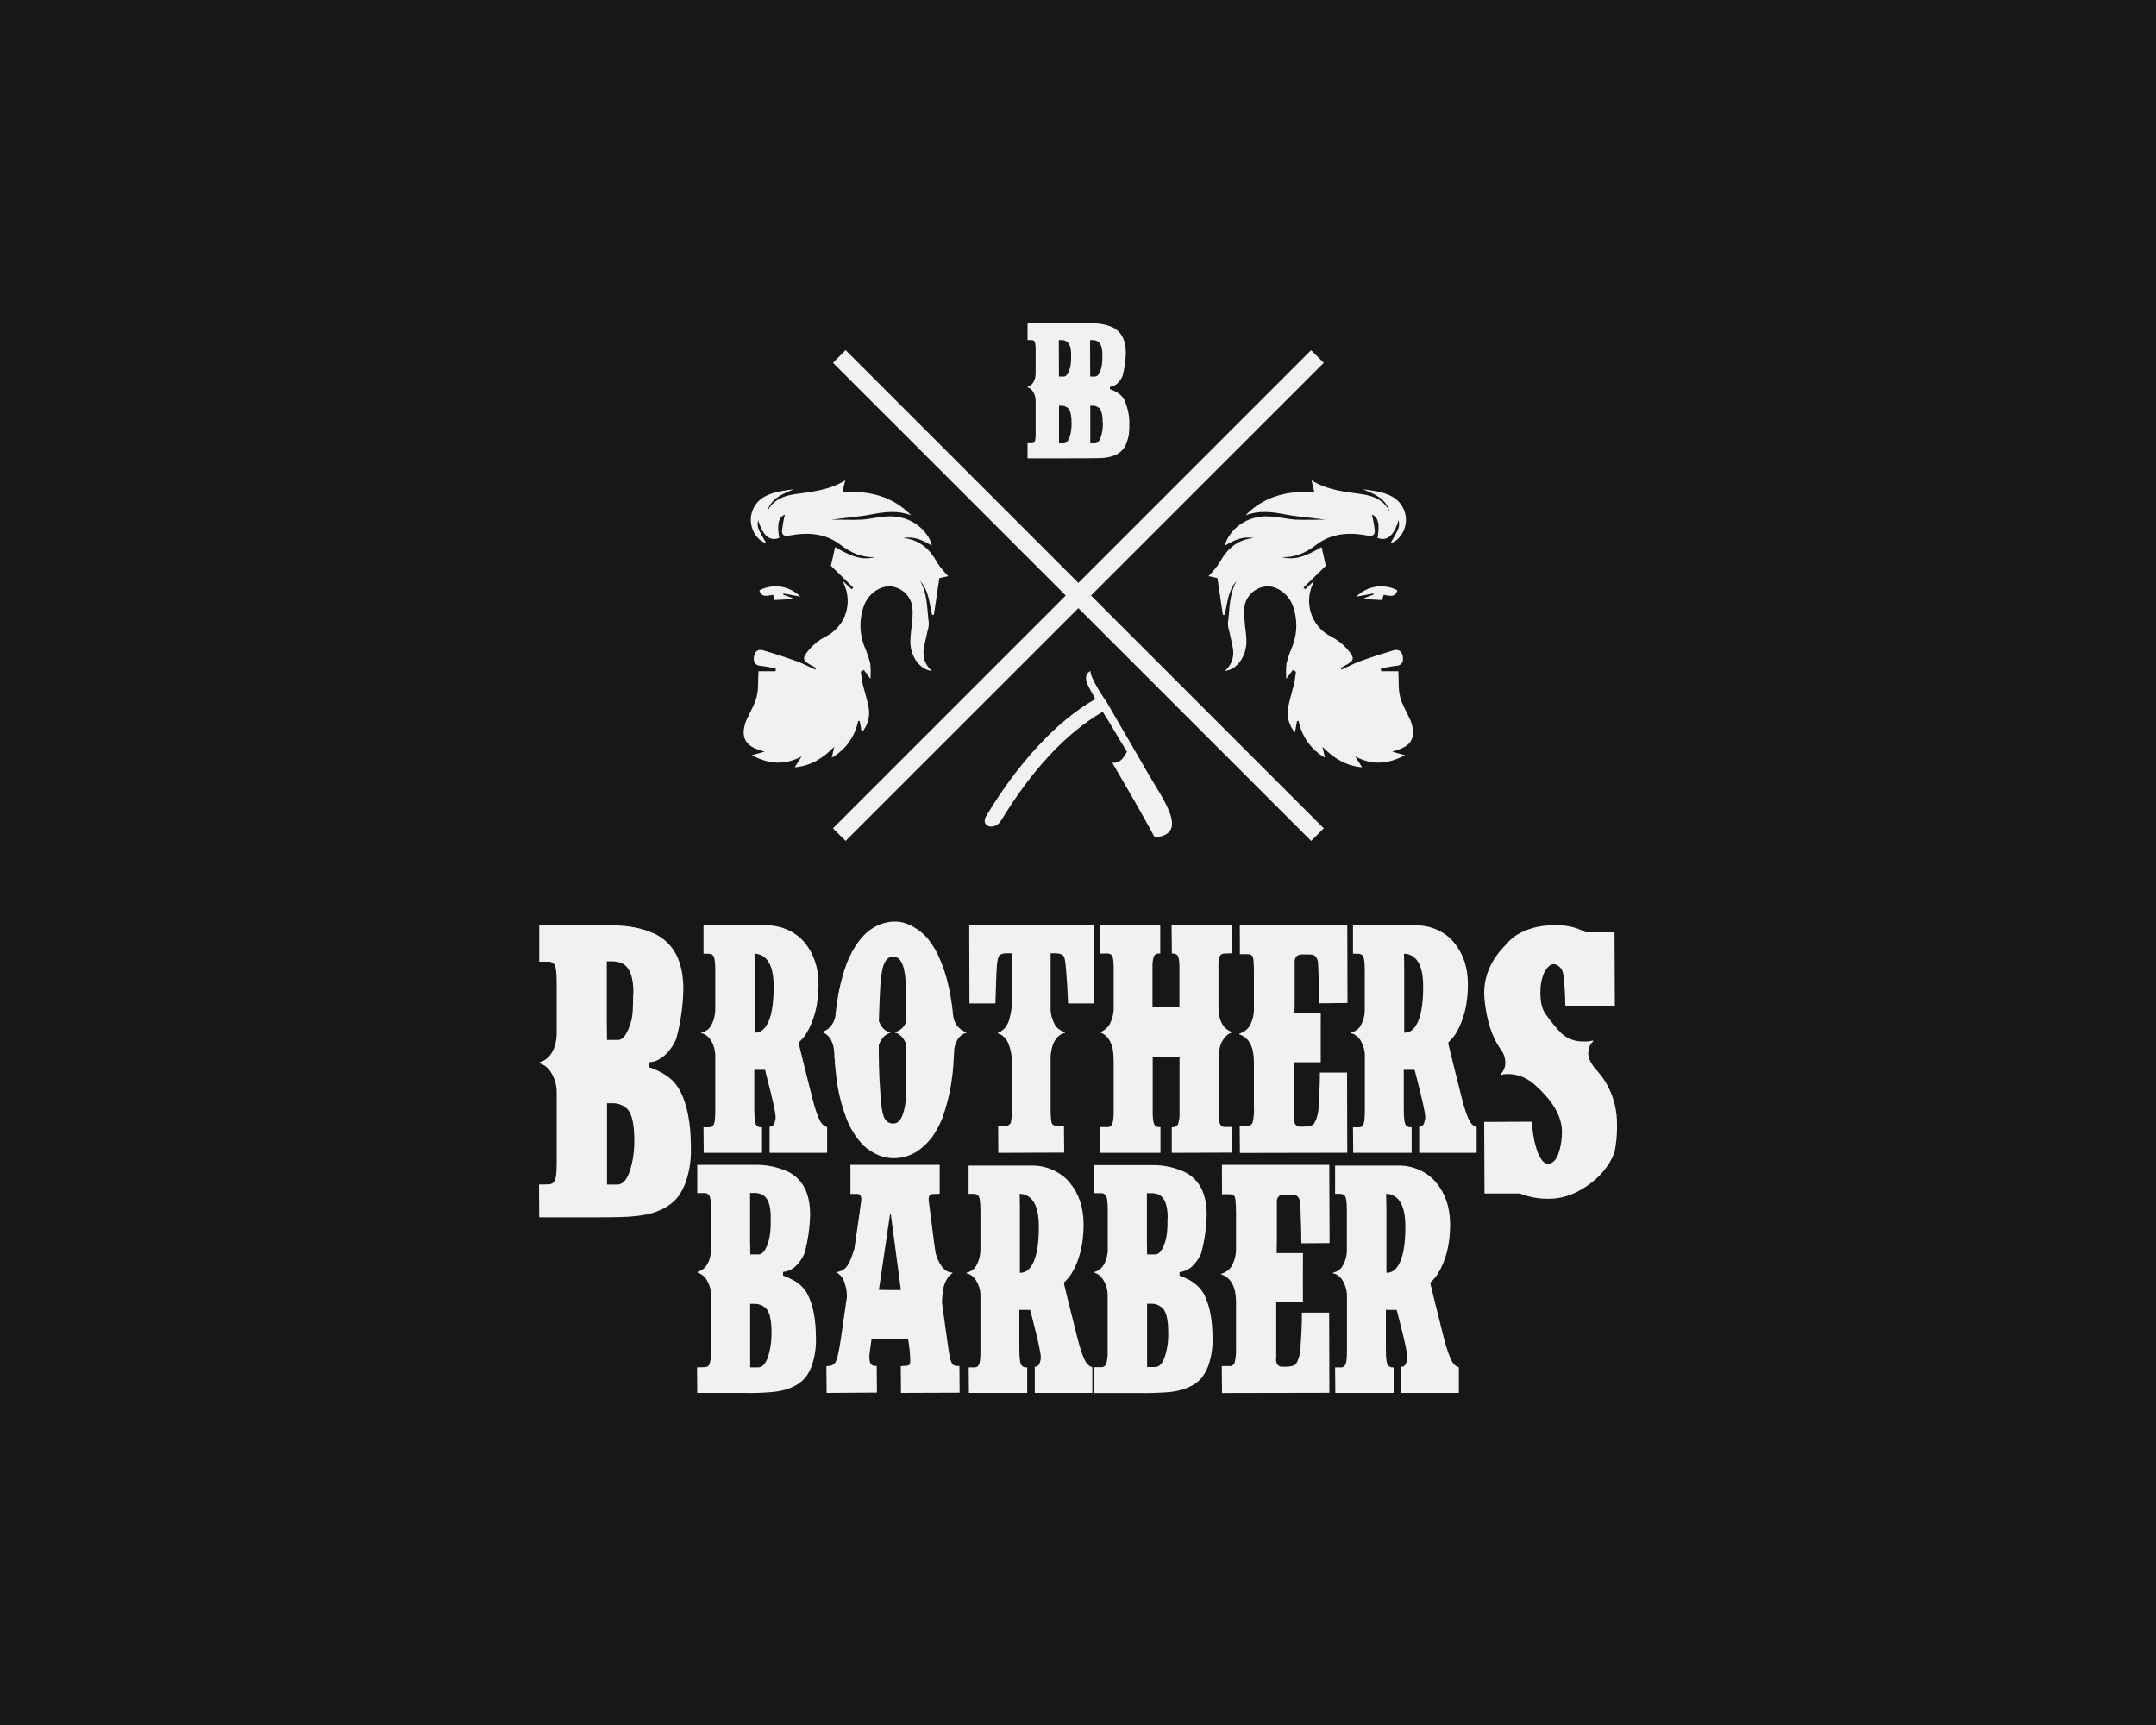 <?xml version="1.0" encoding="UTF-8"?> <svg xmlns="http://www.w3.org/2000/svg" xmlns:xlink="http://www.w3.org/1999/xlink" width="200" height="160" viewBox="0 0 200 160" fill="none"><desc> Created with Pixso. </desc><defs><clipPath id="clip71_439"><rect id="logo1.svg" width="100" height="99.407" transform="translate(50 30)" fill="white" fill-opacity="0"></rect></clipPath><clipPath id="clip71_428"><rect id="logo-brotherbarber" width="200" height="160" fill="white" fill-opacity="0"></rect></clipPath></defs><rect id="logo-brotherbarber" width="200" height="160" fill="#171717" fill-opacity="1"></rect><g clip-path="url(#clip71_428)"><g clip-path="url(#clip71_439)"><path id="path" d="M50.02 85.83L56.74 85.83C58.35 85.83 59.72 86.11 60.85 86.67C62.55 87.56 63.39 89.25 63.39 91.75C63.36 93.3 63.14 94.83 62.74 96.33C62.5 96.92 62.13 97.45 61.66 97.89C61.22 98.25 60.84 98.45 60.51 98.49C60.4 98.5 60.29 98.52 60.19 98.55L60.19 98.98C60.62 99.12 61.04 99.31 61.43 99.52C61.76 99.72 62.07 99.94 62.36 100.2C62.62 100.46 62.85 100.76 63.03 101.08C63.74 102.36 64.09 104.14 64.09 106.43L64.09 106.97C64.07 107.9 63.9 108.83 63.59 109.71C63.42 110.16 63.2 110.58 62.92 110.97C62.38 111.68 61.56 112.2 60.46 112.53C59.94 112.67 59.41 112.76 58.88 112.8C58.38 112.88 57.2 112.91 55.33 112.91L50.02 112.91L50 109.87L50.92 109.85C51.04 109.84 51.17 109.81 51.27 109.73C51.37 109.66 51.44 109.56 51.49 109.45C51.59 109.18 51.64 108.65 51.64 107.87L51.64 101.25C51.63 100.6 51.43 99.96 51.08 99.42C50.84 99.03 50.47 98.75 50.04 98.62L50.04 98.53C50.51 98.4 50.92 98.09 51.17 97.67C51.33 97.4 51.46 97.1 51.53 96.79C51.59 96.53 51.63 96.25 51.64 95.98L51.64 91.16C51.64 90.11 51.55 89.51 51.35 89.38C51.29 89.32 51.21 89.27 51.13 89.24C51.05 89.2 50.96 89.19 50.88 89.2L50.02 89.2L50.02 85.83ZM56.29 89.17L56.29 94.75C56.29 95.12 56.3 95.7 56.31 96.46L57.31 96.46C57.82 96.46 58.24 95.85 58.58 94.61C58.68 94.22 58.73 93.47 58.73 92.36C58.73 92.27 58.74 92.18 58.76 92.09C58.76 90.57 58.39 89.65 57.65 89.33C57.39 89.22 57.1 89.17 56.82 89.17L56.29 89.17ZM56.31 102.33L56.31 109.87L57.26 109.87C57.95 109.87 58.44 109.03 58.73 107.36C58.8 106.86 58.84 106.36 58.84 105.85L58.84 105.76C58.84 104.14 58.58 103.14 58.07 102.76C57.71 102.46 57.24 102.31 56.76 102.33L56.31 102.33Z" fill="#F1F1F1" fill-opacity="1" fill-rule="nonzero"></path><path id="path" d="M65.28 85.83L71.19 85.83C72.06 85.84 72.92 86.09 73.65 86.56C74.02 86.79 74.35 87.07 74.63 87.41C75.49 88.45 75.93 89.75 75.93 91.31C75.93 93.13 75.54 94.66 74.77 95.91C74.58 96.19 74.36 96.45 74.11 96.68L74.11 96.84C74.11 96.88 74.52 98.55 75.35 101.84C75.61 102.89 75.88 103.63 76.13 104.07C76.26 104.28 76.45 104.44 76.67 104.53L76.73 104.55L76.73 106.91C76.73 106.93 76.72 106.93 76.69 106.93L71.39 106.93L71.39 104.5L71.43 104.5C71.68 104.5 71.83 104.31 71.91 103.94C71.94 103.85 71.95 103.76 71.95 103.67L71.95 103.63C71.95 103.22 71.68 101.99 71.15 99.96C71.05 99.56 70.99 99.31 70.97 99.23L69.97 99.23L69.97 102.83C69.97 103.8 70.05 104.32 70.21 104.41C70.25 104.45 70.3 104.49 70.36 104.52C70.42 104.54 70.48 104.55 70.54 104.55L70.69 104.55L70.69 106.91C70.69 106.93 70.67 106.93 70.65 106.93L65.28 106.93L65.26 104.56L65.81 104.56C66.09 104.56 66.25 104.34 66.31 103.92C66.34 103.62 66.35 103.32 66.35 103.03L66.35 97.78C66.32 97.33 66.19 96.89 65.95 96.5C65.83 96.31 65.68 96.15 65.5 96.02C65.37 95.93 65.22 95.86 65.06 95.84L65.06 95.77C65.26 95.73 65.45 95.65 65.61 95.53C65.77 95.41 65.9 95.25 65.99 95.07C66.23 94.63 66.35 94.14 66.35 93.63L66.35 89.99C66.35 89.13 66.27 88.67 66.1 88.59C66.05 88.5 65.88 88.46 65.59 88.46L65.26 88.46L65.26 85.88C65.26 85.85 65.26 85.83 65.28 85.83ZM69.99 88.46C70.01 89.04 70.01 89.48 70.01 89.78L70.01 95.78L70.1 95.78C70.48 95.78 70.82 95.56 71.11 95.1C71.55 94.4 71.77 93.2 71.77 91.5C71.77 89.94 71.39 88.98 70.63 88.61C70.43 88.51 70.22 88.46 69.99 88.46Z" fill="#F1F1F1" fill-opacity="1" fill-rule="nonzero"></path><path id="path" d="M82.82 85.48L83.09 85.48C83.76 85.48 84.49 85.76 85.26 86.31C85.55 86.53 85.82 86.78 86.06 87.05C86.54 87.66 86.93 88.32 87.22 89.04C87.51 89.73 87.75 90.44 87.92 91.17C88.13 92.04 88.29 92.94 88.38 93.83C88.39 94.11 88.44 94.37 88.52 94.63C88.66 95.06 88.97 95.42 89.37 95.63C89.47 95.68 89.57 95.71 89.68 95.74L89.68 95.78C89.34 95.87 89.05 96.08 88.85 96.38C88.74 96.58 88.64 96.79 88.58 97.02C88.53 97.12 88.5 97.46 88.48 98.05C88.44 99.06 88.33 100.06 88.15 101.05C87.97 101.94 87.73 102.82 87.43 103.68C87.18 104.3 86.86 104.9 86.48 105.45C86.22 105.79 85.93 106.11 85.61 106.38C84.87 107.05 83.92 107.42 82.92 107.43C81.93 107.43 80.99 107.04 80.11 106.26C79.74 105.88 79.41 105.46 79.14 105C78.83 104.5 78.58 103.97 78.4 103.42C78.14 102.69 77.94 101.95 77.78 101.19C77.65 100.53 77.54 99.67 77.45 98.63C77.45 98.44 77.44 98.26 77.4 98.07L77.4 97.95C77.4 96.78 77.03 96.04 76.29 95.74L76.23 95.74L76.23 95.7C76.31 95.69 76.4 95.67 76.48 95.63C76.65 95.56 76.81 95.45 76.95 95.32C77.23 95.03 77.42 94.67 77.49 94.27C77.58 93.36 77.7 92.56 77.84 91.85C78.02 90.99 78.26 90.14 78.56 89.31C79.24 87.64 80.12 86.52 81.21 85.94C81.7 85.67 82.26 85.51 82.82 85.48ZM81.54 94.56L81.52 94.68C81.58 94.87 81.68 95.05 81.79 95.22C81.88 95.35 82 95.47 82.13 95.57C82.27 95.66 82.42 95.72 82.59 95.75L82.59 95.8C82.26 95.89 81.97 96.11 81.79 96.4C81.67 96.57 81.58 96.76 81.52 96.95L81.52 97.55C81.52 99.3 81.61 101.04 81.79 102.78C81.84 103.06 81.9 103.34 81.99 103.61C82.19 104.01 82.46 104.21 82.82 104.21L82.88 104.21C83.47 104.21 83.85 103.51 84.02 102.1C84.06 101.63 84.08 101.17 84.08 100.7C84.07 98.87 84.06 97.59 84.06 96.86C83.87 96.35 83.58 96.01 83.21 95.84C83.13 95.82 83.06 95.79 83.01 95.78L83.01 95.74C83.36 95.65 83.67 95.44 83.88 95.14C83.96 95.01 84.02 94.87 84.07 94.73C84.07 92.12 84.02 90.63 83.92 90.24C83.77 89.24 83.41 88.73 82.85 88.73C82.28 88.74 81.93 89.25 81.79 90.28C81.7 90.58 81.61 91.93 81.54 94.33L81.54 94.56Z" fill="#F1F1F1" fill-opacity="1" fill-rule="nonzero"></path><path id="path" d="M89.91 85.79L101.44 85.79C101.45 88.65 101.48 91.08 101.48 93.07L99.08 93.07C98.97 90.44 98.83 88.98 98.71 88.75C98.6 88.53 98.31 88.42 97.86 88.42L97.46 88.42L97.46 93.38C97.43 94.03 97.61 94.67 97.96 95.22C98.18 95.47 98.47 95.65 98.8 95.73L98.8 95.8C98.57 95.85 98.36 95.96 98.18 96.11C97.9 96.38 97.7 96.73 97.6 97.12C97.49 97.55 97.44 97.99 97.46 98.44L97.46 102.8C97.46 103.66 97.51 104.15 97.62 104.27C97.69 104.33 97.77 104.38 97.85 104.41C97.94 104.44 98.03 104.45 98.12 104.43L98.7 104.43L98.72 106.91L92.61 106.93L92.59 104.45L93.19 104.43C93.51 104.43 93.7 104.32 93.77 104.1C93.83 103.8 93.86 103.49 93.85 103.17L93.85 98.09C93.82 97.66 93.72 97.25 93.56 96.85C93.43 96.48 93.18 96.16 92.84 95.96L92.57 95.86C92.56 95.84 92.56 95.82 92.57 95.8L92.77 95.71C93.01 95.58 93.21 95.39 93.35 95.16C93.5 94.94 93.6 94.69 93.66 94.43C93.75 94.1 93.81 93.77 93.85 93.43L93.85 88.42L93.41 88.42C92.96 88.42 92.69 88.54 92.61 88.79C92.53 88.97 92.47 89.49 92.43 90.34C92.4 91.01 92.37 91.92 92.34 93.07L89.93 93.07L89.91 85.79Z" fill="#F1F1F1" fill-opacity="1" fill-rule="nonzero"></path><path id="path" d="M102.06 85.77L107.59 85.77C107.62 85.77 107.63 85.77 107.63 85.79L107.63 88.42C107.63 88.43 107.62 88.44 107.59 88.44L107.53 88.44C107.43 88.43 107.32 88.45 107.23 88.5C107.14 88.55 107.07 88.63 107.03 88.73C106.94 89.02 106.9 89.33 106.91 89.64L106.91 93.44L109.41 93.44L109.41 89.68C109.41 89.06 109.33 88.68 109.16 88.54C109.04 88.47 108.89 88.43 108.75 88.44L108.71 88.44L108.68 85.79L114.29 85.77L114.31 88.42L113.67 88.44C113.38 88.44 113.2 88.54 113.13 88.75C113.05 89.09 113.01 89.45 113.03 89.8L113.03 93.4C113.03 94.2 113.21 94.82 113.57 95.26C113.78 95.48 114.04 95.65 114.33 95.74L114.15 95.82C113.76 95.99 113.46 96.34 113.24 96.87C113.11 97.19 113.04 97.75 113.04 98.55L113.04 103.15C113.04 103.84 113.11 104.25 113.27 104.39C113.31 104.43 113.37 104.47 113.43 104.5C113.49 104.52 113.55 104.53 113.62 104.53L114.32 104.53L114.32 106.91L108.7 106.93L108.7 104.56L108.85 104.54C108.96 104.54 109.08 104.5 109.16 104.42C109.25 104.35 109.31 104.24 109.32 104.12C109.4 103.86 109.43 103.58 109.42 103.3L109.42 98.07L106.93 98.07L106.93 103.23C106.93 103.87 107.01 104.27 107.17 104.43C107.27 104.5 107.38 104.54 107.5 104.54L107.65 104.54L107.65 106.91C107.65 106.93 107.63 106.93 107.61 106.93L102.07 106.93C102.04 106.93 102.03 106.93 102.03 106.91L102.03 104.54L102.75 104.54C103.03 104.54 103.19 104.35 103.25 103.98C103.29 103.73 103.31 103.47 103.31 103.21L103.31 98.52C103.31 97.63 103.21 97.02 103.02 96.7C102.87 96.31 102.57 95.99 102.19 95.82C102.14 95.78 102.07 95.76 102.01 95.75C102.37 95.64 102.68 95.39 102.9 95.07C103.18 94.56 103.33 93.98 103.31 93.4L103.31 89.7C103.31 88.97 103.21 88.57 103 88.5C102.89 88.46 102.78 88.43 102.67 88.44L102.07 88.44C102.04 88.44 102.03 88.44 102.03 88.42L102.03 85.79C102.03 85.78 102.05 85.78 102.06 85.77Z" fill="#F1F1F1" fill-opacity="1" fill-rule="nonzero"></path><path id="path" d="M115.01 85.77L124.98 85.77L125 93.03L122.39 93.06C122.36 92.72 122.36 92.39 122.37 92.06C122.31 90.13 122.27 89.16 122.25 89.16C122.22 89.01 122.15 88.86 122.05 88.73C121.95 88.59 121.74 88.53 121.43 88.53L120.93 88.53C120.73 88.51 120.53 88.55 120.35 88.63C120.26 88.7 120.19 88.8 120.15 88.9C120.11 89.01 120.09 89.12 120.1 89.23L120.1 92.72C120.1 92.99 120.1 93.4 120.08 93.96L122.52 93.96C122.51 95.95 122.52 97.48 122.52 98.51L122.48 98.53L120.06 98.53L120.06 103.62C120.05 103.66 120.05 103.71 120.04 103.76C120.04 104.12 120.14 104.35 120.35 104.44C120.37 104.48 120.46 104.5 120.59 104.5L120.88 104.5C121.41 104.5 121.74 104.41 121.88 104.24C121.99 104.08 122.08 103.9 122.13 103.72C122.26 103.34 122.33 102.94 122.32 102.54C122.4 101.4 122.44 100.38 122.44 99.48L124.96 99.48L124.98 106.92L115.02 106.94L115 104.43L115.72 104.43C115.84 104.44 115.96 104.4 116.05 104.32C116.15 104.25 116.21 104.14 116.22 104.02C116.31 103.58 116.35 103.14 116.32 102.7L116.32 98.52C116.32 97.13 115.89 96.28 115.02 95.96L114.96 95.94L114.96 95.88C115.33 95.77 115.66 95.53 115.89 95.22C116.19 94.69 116.35 94.09 116.32 93.48L116.32 90.3C116.32 89.28 116.27 88.73 116.16 88.65C116.04 88.55 115.9 88.5 115.75 88.5L115.02 88.5L115.01 85.77Z" fill="#F1F1F1" fill-opacity="1" fill-rule="nonzero"></path><path id="path" d="M125.53 85.83L131.44 85.83C132.31 85.84 133.16 86.09 133.9 86.56C134.27 86.79 134.6 87.07 134.87 87.41C135.74 88.45 136.17 89.75 136.17 91.31C136.17 93.13 135.79 94.66 135.02 95.91C134.83 96.19 134.6 96.45 134.36 96.68L134.36 96.84C134.36 96.88 134.77 98.55 135.6 101.84C135.86 102.89 136.12 103.63 136.38 104.07C136.51 104.28 136.7 104.44 136.92 104.53L136.98 104.55L136.98 106.91C136.98 106.93 136.97 106.93 136.94 106.93L131.65 106.93L131.65 104.5L131.69 104.5C131.94 104.5 132.1 104.31 132.16 103.94C132.2 103.85 132.21 103.76 132.21 103.67L132.21 103.63C132.21 103.22 131.94 101.99 131.41 99.96C131.31 99.56 131.25 99.31 131.22 99.23L130.22 99.23L130.22 102.83C130.22 103.8 130.3 104.32 130.47 104.41C130.51 104.45 130.56 104.49 130.62 104.52C130.67 104.54 130.74 104.55 130.8 104.55L130.95 104.55L130.95 106.91C130.95 106.93 130.93 106.93 130.9 106.93L125.53 106.93L125.51 104.56L126.07 104.56C126.35 104.56 126.51 104.34 126.57 103.92C126.6 103.62 126.61 103.32 126.61 103.03L126.61 97.78C126.58 97.33 126.44 96.89 126.21 96.5C126.09 96.31 125.94 96.15 125.75 96.02C125.63 95.93 125.48 95.86 125.32 95.84L125.32 95.77C125.52 95.73 125.7 95.65 125.86 95.53C126.03 95.41 126.16 95.25 126.25 95.07C126.49 94.63 126.61 94.13 126.6 93.63L126.6 89.99C126.6 89.13 126.52 88.67 126.35 88.59C126.3 88.5 126.13 88.46 125.84 88.46L125.51 88.46L125.51 85.88C125.51 85.85 125.52 85.83 125.53 85.83ZM130.24 88.46C130.26 89.04 130.26 89.48 130.26 89.78L130.26 95.78L130.35 95.78C130.73 95.78 131.07 95.56 131.36 95.1C131.8 94.4 132.02 93.2 132.02 91.5C132.02 89.94 131.64 88.98 130.89 88.61C130.69 88.51 130.47 88.46 130.24 88.46Z" fill="#F1F1F1" fill-opacity="1" fill-rule="nonzero"></path><path id="path" d="M144.06 85.83L144.54 85.83C145.43 85.82 146.31 86.04 147.08 86.48L149.77 86.48L149.8 93.28L145.25 93.28C145.22 93.28 145.2 93.27 145.2 93.26C145.2 92.28 145.14 91.3 145.01 90.33C144.98 90.17 144.92 90.02 144.85 89.88C144.61 89.58 144.36 89.43 144.11 89.43C143.86 89.43 143.59 89.65 143.3 90.09C143.03 90.67 142.89 91.29 142.9 91.93L142.9 92C142.9 92.01 142.9 92.02 142.89 92.04C142.89 92.05 142.88 92.06 142.88 92.07C142.89 92.11 142.9 92.15 142.9 92.19L142.9 92.23C142.9 93.09 143.1 93.76 143.5 94.23C143.9 94.8 144.35 95.34 144.83 95.83C145.35 96.32 146.03 96.59 146.74 96.6L147.16 96.6C147.2 96.6 147.3 96.6 147.47 96.57L147.74 96.52L147.81 96.57L147.62 96.77L147.47 97.01C147.38 97.23 147.34 97.46 147.33 97.7C147.33 98.19 147.63 98.76 148.23 99.41C148.65 99.88 148.99 100.4 149.26 100.96C149.75 101.98 150 103.09 150 104.22L150 104.72C149.99 105.42 149.92 106.12 149.78 106.81C149.66 107.19 149.49 107.55 149.28 107.88C148.94 108.43 148.52 108.93 148.04 109.36C146.63 110.58 145.17 111.19 143.67 111.19C142.75 111.2 141.84 111.04 140.99 110.7L137.71 110.7L137.68 104.06L142.11 104.04C142.12 104.06 142.13 104.08 142.13 104.11C142.15 105.04 142.32 105.97 142.63 106.85C142.92 107.58 143.23 107.94 143.58 107.94C144.22 107.94 144.64 107.24 144.84 105.82C144.88 105.56 144.89 105.29 144.89 105.02L144.89 104.98C144.89 103.63 144.14 102.26 142.65 100.88C141.83 100.04 140.9 99.62 139.85 99.62L139.81 99.62C139.62 99.62 139.43 99.65 139.26 99.72L139.19 99.63C139.34 99.5 139.46 99.33 139.53 99.14C139.61 98.95 139.65 98.74 139.64 98.54C139.63 98.06 139.45 97.6 139.14 97.23C138.38 96.12 137.9 94.61 137.71 92.71C137.52 90.81 138.2 89.09 139.76 87.55C140.03 87.22 140.35 86.94 140.71 86.71C141.73 86.11 142.89 85.81 144.06 85.83Z" fill="#F1F1F1" fill-opacity="1" fill-rule="nonzero"></path><path id="path" d="M64.68 108.04L69.94 108.04C71.04 108.01 72.14 108.23 73.15 108.7C74.48 109.39 75.15 110.71 75.15 112.66C75.12 113.87 74.95 115.07 74.63 116.24C74.44 116.7 74.15 117.12 73.79 117.46C73.54 117.7 73.22 117.86 72.89 117.94C72.8 117.94 72.72 117.96 72.64 117.99L72.64 118.32C72.98 118.43 73.3 118.58 73.61 118.75C73.87 118.9 74.11 119.07 74.33 119.28C74.54 119.48 74.72 119.71 74.86 119.96C75.42 120.96 75.69 122.36 75.69 124.14L75.69 124.57C75.67 125.29 75.54 126.01 75.3 126.7C75.17 127.05 74.99 127.38 74.78 127.69C74.35 128.24 73.71 128.64 72.85 128.9C72.45 129.01 72.04 129.08 71.62 129.12C70.7 129.2 69.77 129.23 68.85 129.2L64.68 129.2L64.66 126.83L65.39 126.81C65.49 126.81 65.59 126.78 65.67 126.73C65.74 126.67 65.8 126.59 65.83 126.5C65.94 126.09 65.98 125.68 65.96 125.26L65.96 120.09C65.95 119.58 65.79 119.09 65.52 118.66C65.33 118.36 65.04 118.14 64.71 118.04L64.71 117.97C65.07 117.87 65.39 117.63 65.59 117.3C65.72 117.09 65.81 116.86 65.87 116.61C65.92 116.41 65.95 116.19 65.96 115.98L65.96 112.2C65.96 111.38 65.88 110.92 65.73 110.8C65.68 110.76 65.62 110.72 65.56 110.69C65.49 110.67 65.43 110.66 65.36 110.66L64.68 110.66L64.68 108.04ZM69.58 110.65L69.58 115.01C69.58 115.3 69.59 115.75 69.6 116.35L70.38 116.35C70.78 116.35 71.1 115.87 71.36 114.9C71.47 114.32 71.51 113.73 71.49 113.14C71.49 113.07 71.49 113 71.5 112.93C71.5 111.74 71.22 111.02 70.64 110.78C70.43 110.69 70.21 110.65 69.99 110.65L69.58 110.65ZM69.59 120.93L69.59 126.83L70.33 126.83C70.87 126.83 71.26 126.18 71.48 124.87C71.54 124.48 71.57 124.09 71.57 123.69L71.57 123.62C71.57 122.35 71.37 121.57 70.97 121.28C70.68 121.04 70.32 120.92 69.95 120.94L69.59 120.93Z" fill="#F1F1F1" fill-opacity="1" fill-rule="nonzero"></path><path id="path" d="M78.89 108.04L87.17 108.04L87.17 110.73L86.55 110.75C86.28 110.75 86.14 110.92 86.14 111.27C86.55 114.52 86.77 116.18 86.8 116.25C86.9 116.65 87.07 117.03 87.3 117.38C87.43 117.58 87.59 117.75 87.79 117.88C87.96 117.97 88.15 118.03 88.35 118.04L88.35 118.11C88.15 118.21 87.98 118.38 87.88 118.58C87.65 118.93 87.51 119.33 87.48 119.74C87.42 120.05 87.4 120.37 87.39 120.69C87.38 120.69 87.37 120.7 87.37 120.73C87.76 123.58 87.99 125.25 88.08 125.73C88.12 125.99 88.2 126.24 88.32 126.48C88.38 126.55 88.45 126.61 88.53 126.65C88.61 126.69 88.71 126.71 88.8 126.7L89 126.7L89.02 129.18L83.58 129.2L83.56 126.72L83.78 126.7C84.13 126.7 84.34 126.65 84.4 126.54C84.43 126.41 84.44 126.27 84.44 126.14C84.42 125.49 84.35 124.84 84.24 124.2L80.85 124.2C80.71 125.16 80.65 125.68 80.65 125.72L80.65 125.91C80.65 126.32 80.75 126.57 80.96 126.65C81.05 126.68 81.14 126.7 81.23 126.7L81.33 126.7L81.35 129.17L76.68 129.2L76.66 126.72L76.84 126.7C77 126.7 77.17 126.66 77.3 126.56C77.43 126.47 77.53 126.34 77.58 126.18C77.74 125.81 77.93 124.77 78.16 123.08L78.56 120.31C78.57 119.72 78.44 119.13 78.19 118.59C78.07 118.42 77.94 118.27 77.78 118.14L77.65 118.06L77.65 117.98C77.73 117.97 77.81 117.96 77.88 117.93C78.18 117.85 78.43 117.66 78.6 117.4C78.8 117.12 79.02 116.6 79.26 115.81C79.69 112.86 79.9 111.35 79.9 111.28C79.9 110.92 79.78 110.74 79.53 110.74L78.89 110.74L78.89 108.04ZM82.56 112.65C81.97 116.65 81.63 118.98 81.53 119.64C81.54 119.64 81.57 119.66 81.57 119.64C81.94 119.65 82.21 119.66 82.37 119.66L83.57 119.66L82.64 112.65L82.56 112.65Z" fill="#F1F1F1" fill-opacity="1" fill-rule="nonzero"></path><path id="path" d="M89.88 108.11L95.79 108.11C96.66 108.11 97.51 108.37 98.25 108.83C98.62 109.06 98.95 109.34 99.22 109.68C100.09 110.72 100.52 112.02 100.52 113.58C100.52 115.4 100.14 116.93 99.37 118.18C99.18 118.46 98.95 118.72 98.71 118.95L98.71 119.11C98.71 119.15 99.12 120.82 99.95 124.11C100.21 125.16 100.47 125.9 100.73 126.34C100.86 126.55 101.05 126.71 101.27 126.8L101.33 126.82L101.33 129.17C101.33 129.19 101.32 129.2 101.29 129.2L95.99 129.2L95.99 126.77L96.03 126.77C96.28 126.77 96.43 126.58 96.51 126.21C96.54 126.12 96.55 126.03 96.55 125.94L96.55 125.9C96.55 125.48 96.28 124.26 95.75 122.22C95.65 121.82 95.59 121.58 95.56 121.5L94.56 121.5L94.56 125.11C94.56 126.08 94.65 126.6 94.81 126.68C94.85 126.73 94.9 126.77 94.96 126.79C95.02 126.82 95.08 126.83 95.14 126.83L95.29 126.83L95.29 129.18C95.29 129.2 95.27 129.2 95.25 129.2L89.88 129.2L89.86 126.83L90.42 126.83C90.69 126.83 90.86 126.62 90.91 126.19C90.94 125.9 90.96 125.6 90.95 125.3L90.95 120.05C90.93 119.6 90.79 119.16 90.55 118.77C90.44 118.58 90.28 118.42 90.1 118.29C89.97 118.2 89.82 118.13 89.66 118.11L89.66 118.04C89.86 118.01 90.05 117.92 90.21 117.8C90.37 117.68 90.5 117.52 90.59 117.34C90.83 116.9 90.95 116.4 90.95 115.9L90.95 112.26C90.95 111.41 90.86 110.94 90.7 110.86C90.64 110.78 90.47 110.73 90.18 110.73L89.85 110.73L89.85 108.15C89.86 108.12 89.87 108.11 89.88 108.11ZM94.59 110.73C94.6 111.31 94.61 111.75 94.61 112.05L94.61 118.05L94.69 118.05C95.08 118.05 95.42 117.83 95.71 117.37C96.15 116.67 96.37 115.47 96.37 113.77C96.37 112.21 95.99 111.25 95.23 110.88C95.03 110.78 94.81 110.73 94.59 110.73Z" fill="#F1F1F1" fill-opacity="1" fill-rule="nonzero"></path><path id="path" d="M101.49 108.07L106.74 108.07C107.84 108.03 108.94 108.26 109.94 108.73C111.27 109.42 111.94 110.73 111.94 112.67C111.91 113.89 111.74 115.1 111.42 116.27C111.22 116.72 110.94 117.13 110.58 117.47C110.32 117.71 110 117.87 109.67 117.95C109.58 117.96 109.5 117.98 109.42 118.01L109.42 118.32C109.75 118.44 110.08 118.59 110.39 118.75C110.65 118.91 110.89 119.09 111.11 119.29C111.32 119.49 111.5 119.72 111.65 119.97C112.2 120.98 112.48 122.37 112.48 124.15L112.48 124.58C112.46 125.31 112.32 126.03 112.08 126.71C111.95 127.05 111.77 127.38 111.56 127.68C111.14 128.25 110.49 128.65 109.64 128.9C109.23 129.02 108.82 129.09 108.4 129.13C107.48 129.2 106.55 129.23 105.63 129.21L101.49 129.21L101.47 126.81L102.19 126.81C102.29 126.81 102.38 126.78 102.46 126.72C102.53 126.67 102.59 126.59 102.63 126.5C102.73 126.09 102.77 125.68 102.75 125.26L102.75 120.09C102.74 119.58 102.59 119.09 102.32 118.67C102.13 118.37 101.85 118.15 101.52 118.04L101.52 117.98C101.7 117.94 101.87 117.85 102.02 117.74C102.16 117.63 102.29 117.48 102.38 117.32C102.51 117.1 102.61 116.87 102.67 116.62C102.72 116.41 102.75 116.19 102.76 115.98L102.76 112.22C102.76 111.39 102.68 110.93 102.53 110.83C102.48 110.78 102.43 110.73 102.36 110.71C102.3 110.68 102.23 110.66 102.16 110.67L101.47 110.67L101.49 108.07ZM106.39 110.67L106.39 115C106.39 115.31 106.4 115.75 106.41 116.35L107.18 116.35C107.57 116.35 107.91 115.86 108.17 114.9C108.28 114.32 108.32 113.73 108.3 113.15C108.3 113.08 108.31 113.01 108.32 112.95C108.32 111.76 108.03 111.04 107.45 110.78C107.25 110.71 107.03 110.67 106.81 110.67L106.39 110.67ZM106.41 120.93L106.41 126.8L107.15 126.8C107.69 126.8 108.07 126.16 108.29 124.86C108.35 124.47 108.38 124.08 108.37 123.68L108.37 123.6C108.37 122.35 108.17 121.57 107.77 121.27C107.49 121.03 107.13 120.91 106.76 120.93L106.41 120.93Z" fill="#F1F1F1" fill-opacity="1" fill-rule="nonzero"></path><path id="path" d="M113.35 108.04L123.31 108.04L123.34 115.3L120.73 115.32C120.71 114.99 120.7 114.65 120.71 114.32C120.66 112.39 120.62 111.43 120.59 111.43C120.56 111.27 120.49 111.12 120.39 111C120.29 110.86 120.09 110.8 119.77 110.8L119.27 110.8C119.08 110.78 118.88 110.82 118.7 110.9C118.61 110.97 118.54 111.06 118.49 111.17C118.45 111.27 118.43 111.39 118.45 111.5L118.45 114.99C118.45 115.26 118.44 115.67 118.43 116.23L120.87 116.23C120.85 118.22 120.87 119.75 120.87 120.78L120.82 120.8L118.39 120.8L118.39 125.88C118.39 125.93 118.38 125.98 118.37 126.03C118.37 126.39 118.47 126.61 118.68 126.71C118.71 126.75 118.79 126.77 118.93 126.77L119.22 126.77C119.74 126.77 120.07 126.68 120.22 126.5C120.33 126.35 120.41 126.17 120.46 125.99C120.6 125.61 120.66 125.21 120.65 124.81C120.73 123.67 120.78 122.65 120.77 121.75L123.3 121.75L123.32 129.19L113.36 129.21L113.34 126.71L114.06 126.71C114.18 126.72 114.3 126.68 114.39 126.6C114.48 126.52 114.54 126.41 114.55 126.3C114.65 125.86 114.68 125.42 114.66 124.97L114.66 120.79C114.66 119.4 114.22 118.55 113.36 118.23L113.29 118.21L113.29 118.15C113.67 118.04 114 117.81 114.22 117.49C114.53 116.96 114.68 116.36 114.66 115.75L114.66 112.57C114.66 111.55 114.6 111 114.49 110.92C114.38 110.82 114.23 110.77 114.08 110.77L113.36 110.77L113.35 108.04Z" fill="#F1F1F1" fill-opacity="1" fill-rule="nonzero"></path><path id="path" d="M123.87 108.11L129.79 108.11C130.66 108.11 131.51 108.36 132.25 108.83C132.62 109.06 132.94 109.34 133.22 109.68C134.09 110.72 134.52 112.02 134.52 113.58C134.52 115.4 134.14 116.93 133.36 118.18C133.17 118.46 132.95 118.72 132.7 118.95L132.7 119.11C132.7 119.15 133.12 120.82 133.94 124.11C134.21 125.16 134.47 125.9 134.73 126.34C134.85 126.55 135.04 126.71 135.26 126.8L135.33 126.82L135.33 129.17C135.33 129.19 135.31 129.2 135.29 129.2L129.99 129.2L129.99 126.77L130.03 126.77C130.28 126.77 130.43 126.58 130.5 126.21C130.53 126.12 130.55 126.03 130.55 125.94L130.55 125.9C130.55 125.48 130.28 124.26 129.75 122.22C129.65 121.82 129.59 121.58 129.56 121.5L128.56 121.5L128.56 125.11C128.56 126.08 128.64 126.6 128.81 126.68C128.85 126.73 128.9 126.77 128.96 126.79C129.01 126.82 129.08 126.83 129.14 126.83L129.28 126.83L129.28 129.18C129.28 129.2 129.27 129.2 129.24 129.2L123.87 129.2L123.85 126.83L124.41 126.83C124.69 126.83 124.85 126.62 124.91 126.19C124.94 125.9 124.95 125.6 124.95 125.3L124.95 120.05C124.92 119.6 124.78 119.16 124.55 118.77C124.43 118.58 124.28 118.42 124.09 118.29C123.97 118.2 123.82 118.13 123.66 118.11L123.66 118.04C123.86 118.01 124.04 117.92 124.21 117.8C124.37 117.68 124.5 117.52 124.59 117.34C124.83 116.9 124.95 116.4 124.94 115.9L124.94 112.26C124.94 111.41 124.86 110.94 124.69 110.86C124.64 110.78 124.47 110.73 124.18 110.73L123.85 110.73L123.85 108.15C123.85 108.12 123.86 108.11 123.87 108.11ZM128.59 110.73C128.6 111.31 128.61 111.75 128.61 112.05L128.61 118.05L128.69 118.05C129.08 118.05 129.42 117.83 129.71 117.37C130.15 116.67 130.37 115.47 130.37 113.77C130.37 112.21 129.99 111.25 129.23 110.88C129.03 110.78 128.81 110.73 128.59 110.73Z" fill="#F1F1F1" fill-opacity="1" fill-rule="nonzero"></path><path id="path" d="M84.53 47.8C83.31 47.33 82.09 47.47 80.85 47.71C79.69 47.94 78.5 48.01 77.13 48.2C78.17 48.2 79.04 48.24 79.91 48.2C80.77 48.15 81.55 47.92 82.37 47.9C84.19 47.8 85.79 48.84 86.39 50.35C86.4 50.44 86.42 50.53 86.43 50.61C85.59 50.09 84.77 49.72 83.79 49.91C85.31 50.05 86.26 50.93 86.95 52.21C87.25 52.65 87.59 53.06 87.96 53.44L87.14 53.62C86.97 54.75 86.8 55.89 86.63 57.03L86.46 57.03C86.21 55.94 86.16 54.77 85.36 53.89C86.05 55.11 85.99 56.47 86.16 57.79C86.16 58.02 86.13 58.24 86.06 58.46C85.94 59.05 85.77 59.66 85.68 60.28C85.64 60.64 85.68 61.01 85.81 61.35C85.95 61.69 86.17 62 86.45 62.23C85.31 62.13 84.48 60.87 84.45 59.61C84.43 58.92 84.58 58.22 84.62 57.52C84.68 57.05 84.68 56.57 84.6 56.11C84.49 55.65 84.24 55.24 83.89 54.93C83.53 54.63 83.09 54.43 82.63 54.39C81.66 54.32 80.61 55.03 80.18 56.09C79.68 57.38 79.7 58.81 80.24 60.09C80.44 60.56 80.61 61.05 80.73 61.55C80.78 62.02 80.78 62.49 80.75 62.96L80.13 62.14L79.85 62.31C79.91 62.67 79.94 63.05 80.02 63.41C80.21 64.19 80.47 64.96 80.6 65.75C80.65 66.14 80.62 66.54 80.51 66.91C80.4 67.29 80.2 67.63 79.94 67.93L79.76 66.91L79.61 66.85C79.47 67.57 79.18 68.24 78.76 68.83C78.34 69.42 77.79 69.91 77.16 70.28L77.39 69.27C76.31 70.37 75.18 71.04 73.72 71.17L74.36 70.16C72.73 71.03 71.29 70.86 69.74 70.05L70.92 69.72L70.37 69.54C69.18 69.16 68.76 68.39 69.1 67.2C69.14 67.06 69.18 66.92 69.24 66.79C69.56 66.07 70 65.38 70.19 64.63C70.38 63.88 70.3 63.12 70.36 62.26L71.95 62.26L71.97 62.03C71.53 61.91 71.08 61.82 70.63 61.77C70.08 61.74 69.88 61.47 69.93 60.99C69.97 60.51 70.25 60.16 70.8 60.32C71.82 60.62 72.84 60.95 73.85 61.31C74.46 61.53 75.03 61.84 75.63 62.11L75.69 61.97C75.61 61.92 75.54 61.86 75.46 61.82C74.4 61.28 74.33 61.1 75.11 60.19C75.52 59.73 76.01 59.35 76.56 59.06C77.36 58.67 78 58 78.35 57.18C78.69 56.35 78.73 55.43 78.45 54.58C78.39 54.41 78.32 54.25 78.19 53.9L79.01 54.66L79.15 54.5L77.08 52.48L77.47 50.75C78.6 51.37 79.76 52.07 81.18 51.67C79.96 51.74 78.93 51.27 77.99 50.55C76.55 49.43 74.89 49.36 73.19 49.68C72.73 49.77 72.52 49.6 72.54 49.23C72.6 48.73 72.68 48.23 72.81 47.74C72.26 47.91 72.04 48.59 72.29 49.88C71.43 50.26 70.74 49.68 70.33 48.23C70.22 48.88 70.25 48.95 71.09 50.4C70.89 50.33 70.7 50.23 70.52 50.1C70.2 49.83 69.96 49.49 69.81 49.1C69.66 48.71 69.61 48.29 69.67 47.87C69.73 47.46 69.9 47.07 70.15 46.73C70.4 46.4 70.73 46.14 71.12 45.97C71.88 45.6 72.76 45.5 73.63 45.38C72.58 45.83 71.51 46.22 71.17 47.45C71.67 46.42 72.6 46.01 73.66 45.85C75.25 45.61 76.87 45.5 78.41 44.55L78.14 45.65C80.56 45.49 82.77 45.99 84.53 47.8Z" fill="#F1F1F1" fill-opacity="1" fill-rule="nonzero"></path><path id="path" d="M74.25 55.34L72.67 55.05L72.65 55.15L73.5 55.47L73.5 55.57L71.87 55.66L71.71 55.17C71.21 55.25 70.66 55.47 70.44 54.76C71.05 54.43 71.76 54.32 72.44 54.42C73.13 54.53 73.76 54.85 74.25 55.34Z" fill="#F1F1F1" fill-opacity="1" fill-rule="nonzero"></path><path id="path" d="M115.54 47.8C116.77 47.33 117.98 47.47 119.22 47.71C120.38 47.94 121.57 48.01 122.94 48.2C121.9 48.2 121.03 48.24 120.16 48.2C119.34 48.14 118.53 47.92 117.7 47.9C115.88 47.8 114.28 48.84 113.69 50.35C113.67 50.44 113.65 50.53 113.64 50.61C114.48 50.09 115.31 49.72 116.28 49.91C114.76 50.05 113.81 50.93 113.12 52.21C112.82 52.65 112.48 53.06 112.11 53.44L112.93 53.62C113.1 54.75 113.27 55.89 113.44 57.03L113.61 57.03C113.86 55.94 113.91 54.77 114.71 53.89C114.02 55.11 114.08 56.47 113.91 57.79C113.91 58.02 113.94 58.24 114.01 58.46C114.13 59.05 114.3 59.66 114.39 60.28C114.43 60.64 114.39 61.01 114.26 61.35C114.12 61.69 113.9 62 113.62 62.23C114.76 62.13 115.59 60.87 115.62 59.61C115.64 58.92 115.49 58.22 115.45 57.52C115.39 57.05 115.39 56.57 115.47 56.11C115.58 55.65 115.83 55.24 116.18 54.93C116.54 54.63 116.98 54.43 117.45 54.39C118.41 54.32 119.46 55.03 119.89 56.09C120.39 57.38 120.37 58.81 119.83 60.09C119.63 60.56 119.46 61.05 119.34 61.55C119.29 62.02 119.29 62.49 119.32 62.96L119.94 62.14L120.22 62.31C120.16 62.67 120.13 63.05 120.05 63.41C119.86 64.19 119.61 64.96 119.47 65.75C119.42 66.14 119.45 66.54 119.56 66.91C119.67 67.29 119.87 67.63 120.13 67.93L120.31 66.91L120.46 66.85C120.6 67.57 120.89 68.24 121.31 68.83C121.73 69.42 122.28 69.91 122.91 70.28L122.68 69.27C123.76 70.37 124.89 71.04 126.35 71.17L125.72 70.16C127.34 71.03 128.78 70.86 130.34 70.05L129.15 69.72L129.7 69.54C130.89 69.16 131.31 68.39 130.97 67.2C130.93 67.06 130.89 66.92 130.83 66.79C130.51 66.07 130.07 65.38 129.88 64.63C129.69 63.88 129.77 63.12 129.72 62.26L128.12 62.26L128.1 62.03C128.54 61.91 128.99 61.82 129.45 61.77C129.99 61.74 130.19 61.47 130.14 60.99C130.1 60.51 129.82 60.16 129.27 60.32C128.25 60.62 127.23 60.95 126.23 61.31C125.61 61.53 125.04 61.84 124.45 62.11L124.38 61.97C124.46 61.92 124.53 61.86 124.61 61.82C125.67 61.28 125.74 61.1 124.96 60.19C124.55 59.73 124.06 59.35 123.51 59.06C122.71 58.67 122.07 58 121.73 57.18C121.38 56.35 121.34 55.43 121.62 54.58C121.68 54.41 121.75 54.25 121.88 53.9L121.07 54.66L120.92 54.5L122.99 52.48L122.6 50.75C121.47 51.37 120.31 52.07 118.89 51.67C120.11 51.74 121.14 51.27 122.08 50.55C123.53 49.43 125.18 49.36 126.88 49.68C127.34 49.77 127.55 49.6 127.53 49.23C127.48 48.73 127.39 48.23 127.26 47.74C127.81 47.91 128.03 48.59 127.78 49.88C128.64 50.26 129.33 49.68 129.74 48.23C129.85 48.88 129.82 48.95 128.98 50.4C129.18 50.33 129.37 50.23 129.55 50.1C129.87 49.83 130.11 49.49 130.26 49.1C130.41 48.71 130.46 48.29 130.4 47.87C130.34 47.46 130.17 47.07 129.92 46.73C129.67 46.4 129.34 46.14 128.96 45.97C128.19 45.6 127.31 45.5 126.44 45.38C127.5 45.83 128.56 46.22 128.9 47.45C128.4 46.42 127.47 46.01 126.41 45.85C124.82 45.61 123.2 45.5 121.66 44.55L121.93 45.65C119.51 45.49 117.3 45.99 115.54 47.8Z" fill="#F1F1F1" fill-opacity="1" fill-rule="nonzero"></path><path id="path" d="M125.82 55.34L127.4 55.05L127.42 55.15L126.57 55.47L126.57 55.57L128.2 55.66L128.36 55.17C128.86 55.25 129.41 55.47 129.63 54.76C129.02 54.43 128.32 54.32 127.63 54.42C126.94 54.53 126.31 54.85 125.82 55.34Z" fill="#F1F1F1" fill-opacity="1" fill-rule="nonzero"></path><path id="path" d="M78.44 32.47L77.27 33.65L121.63 78L122.8 76.83L78.44 32.47Z" fill="#F1F1F1" fill-opacity="1" fill-rule="nonzero"></path><path id="path" d="M121.62 32.48L77.27 76.83L78.44 78L122.8 33.65L121.62 32.48Z" fill="#F1F1F1" fill-opacity="1" fill-rule="nonzero"></path><path id="path" d="M104.28 37.06C104.19 36.91 104.09 36.77 103.96 36.65C103.83 36.53 103.69 36.43 103.53 36.34C103.35 36.24 103.16 36.15 102.96 36.09L102.96 35.89C103 35.87 103.05 35.86 103.1 35.86C103.3 35.81 103.49 35.72 103.64 35.58C103.86 35.37 104.03 35.13 104.14 34.85C104.32 34.16 104.42 33.45 104.44 32.73C104.44 31.58 104.04 30.79 103.25 30.38C102.66 30.11 102.01 29.98 101.36 30L98.79 30C98.66 30 98.56 30 98.43 30L95.32 30L95.32 31.54L95.71 31.54C95.75 31.54 95.8 31.54 95.83 31.56C95.87 31.57 95.9 31.6 95.93 31.63C96.02 31.69 96.07 31.96 96.07 32.45L96.07 34.68C96.06 34.81 96.05 34.94 96.02 35.06C95.98 35.21 95.93 35.34 95.85 35.47C95.73 35.66 95.54 35.81 95.33 35.87L95.33 35.93C95.53 35.99 95.7 36.12 95.81 36.3C95.97 36.55 96.06 36.84 96.07 37.14L96.07 40.19C96.08 40.44 96.06 40.69 96 40.93C95.98 40.98 95.94 41.03 95.9 41.06C95.85 41.09 95.79 41.11 95.74 41.11L95.32 41.11L95.32 42.51L97.78 42.51C98.19 42.51 98.52 42.51 98.79 42.51C99.38 42.51 102.17 42.51 102.35 42.47C102.6 42.45 102.84 42.41 103.08 42.34C103.53 42.23 103.93 41.98 104.22 41.62C104.35 41.44 104.45 41.24 104.53 41.03C104.67 40.62 104.75 40.2 104.76 39.77L104.76 39.52C104.8 38.67 104.64 37.83 104.28 37.06ZM98.22 31.54L98.46 31.54C98.59 31.54 98.73 31.56 98.85 31.62C99.19 31.76 99.36 32.19 99.36 32.89C99.36 32.93 99.36 32.97 99.36 33.01C99.37 33.37 99.35 33.72 99.28 34.06C99.13 34.63 98.94 34.92 98.69 34.92L98.23 34.92C98.23 34.56 98.23 34.3 98.23 34.12L98.22 31.54ZM99.41 39.26C99.41 39.49 99.39 39.73 99.36 39.96C99.23 40.73 99 41.12 98.68 41.12L98.24 41.12L98.24 37.63L98.45 37.63C98.66 37.62 98.88 37.7 99.04 37.83C99.28 38.01 99.4 38.47 99.4 39.22L99.41 39.26ZM101.12 31.54L101.36 31.54C101.49 31.54 101.62 31.56 101.74 31.62C102.09 31.76 102.26 32.19 102.26 32.89C102.25 32.93 102.25 32.97 102.26 33.01C102.27 33.37 102.24 33.72 102.18 34.06C102.03 34.63 101.83 34.92 101.59 34.92L101.13 34.92C101.13 34.56 101.13 34.3 101.13 34.12L101.12 31.54ZM102.31 39.26C102.31 39.49 102.29 39.73 102.26 39.96C102.12 40.73 101.9 41.12 101.58 41.12L101.14 41.12L101.14 37.63L101.34 37.63C101.56 37.62 101.77 37.7 101.94 37.83C102.17 38.01 102.29 38.47 102.29 39.22L102.31 39.26Z" fill="#F1F1F1" fill-opacity="1" fill-rule="nonzero"></path><path id="path" d="M102.69 65.17C102.69 65.17 101.1 62.91 101.16 62.23C100.12 62.78 101.32 64.13 101.6 64.85C97.93 66.9 94.27 71.03 91.49 75.68C90.9 76.65 92.25 77.12 92.86 76.11C95.65 71.55 98.76 68.08 102.29 66.02C103.07 67.21 103.72 68.44 104.54 69.71C104.19 70.47 103.76 70.8 103.18 70.75C104.22 72.53 105.86 75.32 107.12 77.67C110.45 77.37 107.8 74.06 106.29 71.38C105.46 69.91 103.91 67.28 103.91 67.28L102.69 65.17Z" fill="#F1F1F1" fill-opacity="1" fill-rule="evenodd"></path></g></g></svg> 